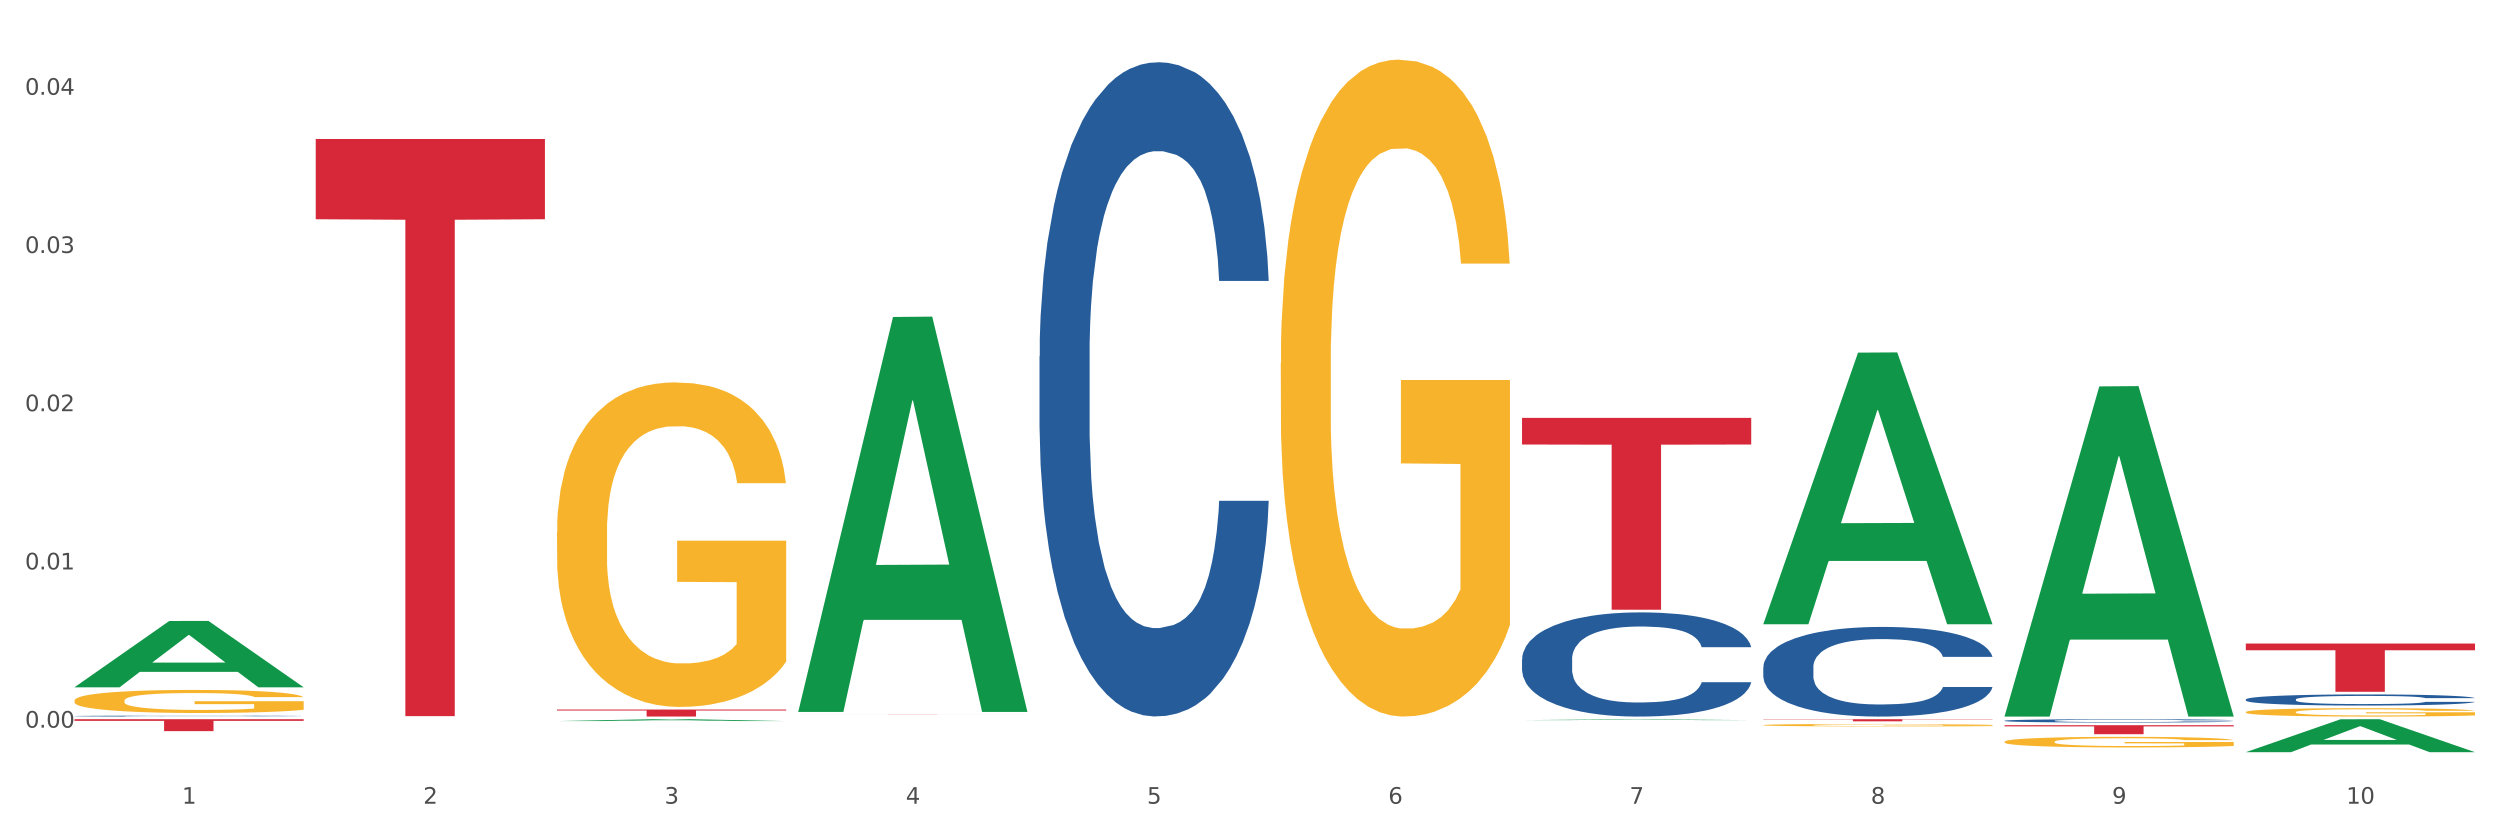<?xml version="1.0" encoding="utf-8" standalone="no"?>
<!DOCTYPE svg PUBLIC "-//W3C//DTD SVG 1.1//EN"
  "http://www.w3.org/Graphics/SVG/1.1/DTD/svg11.dtd">
<svg xmlns:xlink="http://www.w3.org/1999/xlink" width="1080pt" height="360pt" viewBox="0 0 1080 360" xmlns="http://www.w3.org/2000/svg" version="1.1">
 <rect x="0" y="0" width="1080" height="360" fill="#333333" stroke="none"/>
 <defs>
  <style type="text/css">*{stroke-linejoin: round; stroke-linecap: butt}</style>
 </defs>
 <g id="figure_1">
  <g id="patch_1">
   <path d="M 0 360 
L 1080 360 
L 1080 0 
L 0 0 
z
" style="fill: #ffffff; stroke: #ffffff; stroke-linejoin: miter"/>
  </g>
  <g id="axes_1">
   <g id="matplotlib.axis_1">
    <g id="xtick_1">
     <g id="text_1">
      <!-- 1 -->
      <g style="fill: #4d4d4d" transform="translate(78.627 347.204) scale(0.096 -0.096)">
       <defs>
        <path id="DejaVuSans-31" d="M 794 531 
L 1825 531 
L 1825 4091 
L 703 3866 
L 703 4441 
L 1819 4666 
L 2450 4666 
L 2450 531 
L 3481 531 
L 3481 0 
L 794 0 
L 794 531 
z
" transform="scale(0.016)"/>
       </defs>
       <use xlink:href="#DejaVuSans-31"/>
      </g>
     </g>
    </g>
    <g id="xtick_2">
     <g id="text_2">
      <!-- 2 -->
      <g style="fill: #4d4d4d" transform="translate(182.851 347.204) scale(0.096 -0.096)">
       <defs>
        <path id="DejaVuSans-32" d="M 1228 531 
L 3431 531 
L 3431 0 
L 469 0 
L 469 531 
Q 828 903 1448 1529 
Q 2069 2156 2228 2338 
Q 2531 2678 2651 2914 
Q 2772 3150 2772 3378 
Q 2772 3750 2511 3984 
Q 2250 4219 1831 4219 
Q 1534 4219 1204 4116 
Q 875 4013 500 3803 
L 500 4441 
Q 881 4594 1212 4672 
Q 1544 4750 1819 4750 
Q 2544 4750 2975 4387 
Q 3406 4025 3406 3419 
Q 3406 3131 3298 2873 
Q 3191 2616 2906 2266 
Q 2828 2175 2409 1742 
Q 1991 1309 1228 531 
z
" transform="scale(0.016)"/>
       </defs>
       <use xlink:href="#DejaVuSans-32"/>
      </g>
     </g>
    </g>
    <g id="xtick_3">
     <g id="text_3">
      <!-- 3 -->
      <g style="fill: #4d4d4d" transform="translate(287.074 347.204) scale(0.096 -0.096)">
       <defs>
        <path id="DejaVuSans-33" d="M 2597 2516 
Q 3050 2419 3304 2112 
Q 3559 1806 3559 1356 
Q 3559 666 3084 287 
Q 2609 -91 1734 -91 
Q 1441 -91 1130 -33 
Q 819 25 488 141 
L 488 750 
Q 750 597 1062 519 
Q 1375 441 1716 441 
Q 2309 441 2620 675 
Q 2931 909 2931 1356 
Q 2931 1769 2642 2001 
Q 2353 2234 1838 2234 
L 1294 2234 
L 1294 2753 
L 1863 2753 
Q 2328 2753 2575 2939 
Q 2822 3125 2822 3475 
Q 2822 3834 2567 4026 
Q 2313 4219 1838 4219 
Q 1578 4219 1281 4162 
Q 984 4106 628 3988 
L 628 4550 
Q 988 4650 1302 4700 
Q 1616 4750 1894 4750 
Q 2613 4750 3031 4423 
Q 3450 4097 3450 3541 
Q 3450 3153 3228 2886 
Q 3006 2619 2597 2516 
z
" transform="scale(0.016)"/>
       </defs>
       <use xlink:href="#DejaVuSans-33"/>
      </g>
     </g>
    </g>
    <g id="xtick_4">
     <g id="text_4">
      <!-- 4 -->
      <g style="fill: #4d4d4d" transform="translate(391.298 347.204) scale(0.096 -0.096)">
       <defs>
        <path id="DejaVuSans-34" d="M 2419 4116 
L 825 1625 
L 2419 1625 
L 2419 4116 
z
M 2253 4666 
L 3047 4666 
L 3047 1625 
L 3713 1625 
L 3713 1100 
L 3047 1100 
L 3047 0 
L 2419 0 
L 2419 1100 
L 313 1100 
L 313 1709 
L 2253 4666 
z
" transform="scale(0.016)"/>
       </defs>
       <use xlink:href="#DejaVuSans-34"/>
      </g>
     </g>
    </g>
    <g id="xtick_5">
     <g id="text_5">
      <!-- 5 -->
      <g style="fill: #4d4d4d" transform="translate(495.522 347.204) scale(0.096 -0.096)">
       <defs>
        <path id="DejaVuSans-35" d="M 691 4666 
L 3169 4666 
L 3169 4134 
L 1269 4134 
L 1269 2991 
Q 1406 3038 1543 3061 
Q 1681 3084 1819 3084 
Q 2600 3084 3056 2656 
Q 3513 2228 3513 1497 
Q 3513 744 3044 326 
Q 2575 -91 1722 -91 
Q 1428 -91 1123 -41 
Q 819 9 494 109 
L 494 744 
Q 775 591 1075 516 
Q 1375 441 1709 441 
Q 2250 441 2565 725 
Q 2881 1009 2881 1497 
Q 2881 1984 2565 2268 
Q 2250 2553 1709 2553 
Q 1456 2553 1204 2497 
Q 953 2441 691 2322 
L 691 4666 
z
" transform="scale(0.016)"/>
       </defs>
       <use xlink:href="#DejaVuSans-35"/>
      </g>
     </g>
    </g>
    <g id="xtick_6">
     <g id="text_6">
      <!-- 6 -->
      <g style="fill: #4d4d4d" transform="translate(599.745 347.204) scale(0.096 -0.096)">
       <defs>
        <path id="DejaVuSans-36" d="M 2113 2584 
Q 1688 2584 1439 2293 
Q 1191 2003 1191 1497 
Q 1191 994 1439 701 
Q 1688 409 2113 409 
Q 2538 409 2786 701 
Q 3034 994 3034 1497 
Q 3034 2003 2786 2293 
Q 2538 2584 2113 2584 
z
M 3366 4563 
L 3366 3988 
Q 3128 4100 2886 4159 
Q 2644 4219 2406 4219 
Q 1781 4219 1451 3797 
Q 1122 3375 1075 2522 
Q 1259 2794 1537 2939 
Q 1816 3084 2150 3084 
Q 2853 3084 3261 2657 
Q 3669 2231 3669 1497 
Q 3669 778 3244 343 
Q 2819 -91 2113 -91 
Q 1303 -91 875 529 
Q 447 1150 447 2328 
Q 447 3434 972 4092 
Q 1497 4750 2381 4750 
Q 2619 4750 2861 4703 
Q 3103 4656 3366 4563 
z
" transform="scale(0.016)"/>
       </defs>
       <use xlink:href="#DejaVuSans-36"/>
      </g>
     </g>
    </g>
    <g id="xtick_7">
     <g id="text_7">
      <!-- 7 -->
      <g style="fill: #4d4d4d" transform="translate(703.969 347.204) scale(0.096 -0.096)">
       <defs>
        <path id="DejaVuSans-37" d="M 525 4666 
L 3525 4666 
L 3525 4397 
L 1831 0 
L 1172 0 
L 2766 4134 
L 525 4134 
L 525 4666 
z
" transform="scale(0.016)"/>
       </defs>
       <use xlink:href="#DejaVuSans-37"/>
      </g>
     </g>
    </g>
    <g id="xtick_8">
     <g id="text_8">
      <!-- 8 -->
      <g style="fill: #4d4d4d" transform="translate(808.193 347.204) scale(0.096 -0.096)">
       <defs>
        <path id="DejaVuSans-38" d="M 2034 2216 
Q 1584 2216 1326 1975 
Q 1069 1734 1069 1313 
Q 1069 891 1326 650 
Q 1584 409 2034 409 
Q 2484 409 2743 651 
Q 3003 894 3003 1313 
Q 3003 1734 2745 1975 
Q 2488 2216 2034 2216 
z
M 1403 2484 
Q 997 2584 770 2862 
Q 544 3141 544 3541 
Q 544 4100 942 4425 
Q 1341 4750 2034 4750 
Q 2731 4750 3128 4425 
Q 3525 4100 3525 3541 
Q 3525 3141 3298 2862 
Q 3072 2584 2669 2484 
Q 3125 2378 3379 2068 
Q 3634 1759 3634 1313 
Q 3634 634 3220 271 
Q 2806 -91 2034 -91 
Q 1263 -91 848 271 
Q 434 634 434 1313 
Q 434 1759 690 2068 
Q 947 2378 1403 2484 
z
M 1172 3481 
Q 1172 3119 1398 2916 
Q 1625 2713 2034 2713 
Q 2441 2713 2670 2916 
Q 2900 3119 2900 3481 
Q 2900 3844 2670 4047 
Q 2441 4250 2034 4250 
Q 1625 4250 1398 4047 
Q 1172 3844 1172 3481 
z
" transform="scale(0.016)"/>
       </defs>
       <use xlink:href="#DejaVuSans-38"/>
      </g>
     </g>
    </g>
    <g id="xtick_9">
     <g id="text_9">
      <!-- 9 -->
      <g style="fill: #4d4d4d" transform="translate(912.416 347.204) scale(0.096 -0.096)">
       <defs>
        <path id="DejaVuSans-39" d="M 703 97 
L 703 672 
Q 941 559 1184 500 
Q 1428 441 1663 441 
Q 2288 441 2617 861 
Q 2947 1281 2994 2138 
Q 2813 1869 2534 1725 
Q 2256 1581 1919 1581 
Q 1219 1581 811 2004 
Q 403 2428 403 3163 
Q 403 3881 828 4315 
Q 1253 4750 1959 4750 
Q 2769 4750 3195 4129 
Q 3622 3509 3622 2328 
Q 3622 1225 3098 567 
Q 2575 -91 1691 -91 
Q 1453 -91 1209 -44 
Q 966 3 703 97 
z
M 1959 2075 
Q 2384 2075 2632 2365 
Q 2881 2656 2881 3163 
Q 2881 3666 2632 3958 
Q 2384 4250 1959 4250 
Q 1534 4250 1286 3958 
Q 1038 3666 1038 3163 
Q 1038 2656 1286 2365 
Q 1534 2075 1959 2075 
z
" transform="scale(0.016)"/>
       </defs>
       <use xlink:href="#DejaVuSans-39"/>
      </g>
     </g>
    </g>
    <g id="xtick_10">
     <g id="text_10">
      <!-- 10 -->
      <g style="fill: #4d4d4d" transform="translate(1013.586 347.204) scale(0.096 -0.096)">
       <defs>
        <path id="DejaVuSans-30" d="M 2034 4250 
Q 1547 4250 1301 3770 
Q 1056 3291 1056 2328 
Q 1056 1369 1301 889 
Q 1547 409 2034 409 
Q 2525 409 2770 889 
Q 3016 1369 3016 2328 
Q 3016 3291 2770 3770 
Q 2525 4250 2034 4250 
z
M 2034 4750 
Q 2819 4750 3233 4129 
Q 3647 3509 3647 2328 
Q 3647 1150 3233 529 
Q 2819 -91 2034 -91 
Q 1250 -91 836 529 
Q 422 1150 422 2328 
Q 422 3509 836 4129 
Q 1250 4750 2034 4750 
z
" transform="scale(0.016)"/>
       </defs>
       <use xlink:href="#DejaVuSans-31"/>
       <use xlink:href="#DejaVuSans-30" transform="translate(63.623 0)"/>
      </g>
     </g>
    </g>
    <g id="xtick_11"/>
    <g id="xtick_12"/>
    <g id="xtick_13"/>
    <g id="xtick_14"/>
    <g id="xtick_15"/>
    <g id="xtick_16"/>
    <g id="xtick_17"/>
    <g id="xtick_18"/>
    <g id="xtick_19"/>
   </g>
   <g id="matplotlib.axis_2">
    <g id="ytick_1">
     <g id="text_11">
      <!-- 0.00 -->
      <g style="fill: #4d4d4d" transform="translate(10.8 314.348) scale(0.096 -0.096)">
       <defs>
        <path id="DejaVuSans-2e" d="M 684 794 
L 1344 794 
L 1344 0 
L 684 0 
L 684 794 
z
" transform="scale(0.016)"/>
       </defs>
       <use xlink:href="#DejaVuSans-30"/>
       <use xlink:href="#DejaVuSans-2e" transform="translate(63.623 0)"/>
       <use xlink:href="#DejaVuSans-30" transform="translate(95.41 0)"/>
       <use xlink:href="#DejaVuSans-30" transform="translate(159.033 0)"/>
      </g>
     </g>
    </g>
    <g id="ytick_2">
     <g id="text_12">
      <!-- 0.01 -->
      <g style="fill: #4d4d4d" transform="translate(10.8 245.996) scale(0.096 -0.096)">
       <use xlink:href="#DejaVuSans-30"/>
       <use xlink:href="#DejaVuSans-2e" transform="translate(63.623 0)"/>
       <use xlink:href="#DejaVuSans-30" transform="translate(95.41 0)"/>
       <use xlink:href="#DejaVuSans-31" transform="translate(159.033 0)"/>
      </g>
     </g>
    </g>
    <g id="ytick_3">
     <g id="text_13">
      <!-- 0.02 -->
      <g style="fill: #4d4d4d" transform="translate(10.8 177.643) scale(0.096 -0.096)">
       <use xlink:href="#DejaVuSans-30"/>
       <use xlink:href="#DejaVuSans-2e" transform="translate(63.623 0)"/>
       <use xlink:href="#DejaVuSans-30" transform="translate(95.41 0)"/>
       <use xlink:href="#DejaVuSans-32" transform="translate(159.033 0)"/>
      </g>
     </g>
    </g>
    <g id="ytick_4">
     <g id="text_14">
      <!-- 0.03 -->
      <g style="fill: #4d4d4d" transform="translate(10.8 109.29) scale(0.096 -0.096)">
       <use xlink:href="#DejaVuSans-30"/>
       <use xlink:href="#DejaVuSans-2e" transform="translate(63.623 0)"/>
       <use xlink:href="#DejaVuSans-30" transform="translate(95.41 0)"/>
       <use xlink:href="#DejaVuSans-33" transform="translate(159.033 0)"/>
      </g>
     </g>
    </g>
    <g id="ytick_5">
     <g id="text_15">
      <!-- 0.04 -->
      <g style="fill: #4d4d4d" transform="translate(10.8 40.938) scale(0.096 -0.096)">
       <use xlink:href="#DejaVuSans-30"/>
       <use xlink:href="#DejaVuSans-2e" transform="translate(63.623 0)"/>
       <use xlink:href="#DejaVuSans-30" transform="translate(95.41 0)"/>
       <use xlink:href="#DejaVuSans-34" transform="translate(159.033 0)"/>
      </g>
     </g>
    </g>
    <g id="ytick_6"/>
    <g id="ytick_7"/>
    <g id="ytick_8"/>
    <g id="ytick_9"/>
   </g>
   <g id="PolyCollection_1">
    <path d="M 32.175 296.861 
L 32.277 296.834 
L 73.107 268.265 
L 90.051 268.238 
L 131.187 296.915 
L 111.589 296.915 
L 102.709 290.237 
L 60.552 290.237 
L 60.246 290.344 
L 51.671 296.915 
L 32.175 296.915 
L 32.175 296.861 
L 65.86 286.252 
L 97.401 286.225 
L 81.783 274.35 
L 81.579 274.296 
L 81.375 274.377 
L 65.758 286.225 
L 65.86 286.252 
L 32.175 296.861 
z
" clip-path="url(#p1a4b14a368)" style="fill: #109648"/>
    <path d="M 449.069 153.877 
L 449.187 153.618 
L 449.187 146.391 
L 449.538 136.583 
L 450.825 118.516 
L 452.464 104.836 
L 455.272 88.834 
L 456.794 82.123 
L 458.783 74.638 
L 462.88 62.507 
L 467.561 52.183 
L 470.838 46.504 
L 473.296 42.891 
L 478.797 36.438 
L 481.957 33.599 
L 485.234 31.276 
L 488.042 29.727 
L 492.724 27.921 
L 496.469 27.146 
L 500.799 26.888 
L 504.427 27.146 
L 509.226 28.179 
L 516.248 31.276 
L 518.94 33.083 
L 522.568 36.18 
L 526.313 40.31 
L 529.356 44.439 
L 532.867 50.376 
L 536.495 58.119 
L 540.006 67.927 
L 542.464 76.961 
L 544.454 86.511 
L 546.209 98.126 
L 547.497 110.773 
L 548.082 121.355 
L 526.664 121.355 
L 526.079 111.805 
L 524.909 101.481 
L 523.738 94.512 
L 522.451 88.834 
L 520.461 82.381 
L 518.706 78.251 
L 515.78 73.347 
L 513.088 70.25 
L 510.864 68.443 
L 508.173 66.895 
L 502.438 65.346 
L 498.342 65.346 
L 495.767 65.862 
L 492.607 67.153 
L 489.915 68.959 
L 486.755 72.057 
L 484.297 75.412 
L 481.84 79.8 
L 480.435 82.897 
L 478.328 88.576 
L 476.924 93.221 
L 475.051 101.223 
L 473.998 106.901 
L 472.126 121.613 
L 471.306 132.454 
L 470.955 139.939 
L 470.721 148.198 
L 470.721 188.463 
L 471.423 206.53 
L 472.009 214.274 
L 472.945 223.049 
L 474.7 234.406 
L 477.275 245.504 
L 479.967 253.506 
L 482.191 258.41 
L 484.297 262.023 
L 486.404 264.862 
L 488.979 267.443 
L 491.085 268.992 
L 494.245 270.541 
L 497.991 271.315 
L 500.916 271.315 
L 506.885 270.025 
L 509.577 268.734 
L 512.152 266.927 
L 514.961 264.088 
L 517.184 260.991 
L 518.472 258.668 
L 520.578 253.764 
L 522.217 248.602 
L 523.621 242.665 
L 524.558 237.503 
L 525.611 229.76 
L 526.43 220.984 
L 526.664 216.338 
L 548.082 216.338 
L 547.614 225.63 
L 546.795 234.664 
L 545.156 246.795 
L 543.869 253.764 
L 541.879 262.281 
L 539.772 269.508 
L 536.846 277.51 
L 534.155 283.446 
L 531.346 288.608 
L 528.303 293.254 
L 522.802 299.707 
L 520.813 301.514 
L 516.599 304.611 
L 513.322 306.418 
L 508.524 308.224 
L 503.608 309.257 
L 498.459 309.515 
L 493.894 308.999 
L 488.862 307.45 
L 485.702 305.901 
L 482.191 303.578 
L 478.094 299.965 
L 474.232 295.577 
L 470.604 290.415 
L 467.21 284.479 
L 464.05 277.768 
L 459.954 266.669 
L 456.911 255.829 
L 454.687 245.763 
L 453.166 237.245 
L 451.644 226.405 
L 450.825 218.919 
L 449.538 200.852 
L 449.069 184.075 
L 449.069 153.877 
z
" clip-path="url(#p1a4b14a368)" style="fill: #255c99"/>
    <path d="M 657.517 284.775 
L 657.634 284.734 
L 657.634 283.583 
L 657.985 282.022 
L 659.272 279.144 
L 660.911 276.966 
L 663.72 274.417 
L 665.241 273.349 
L 667.231 272.157 
L 671.327 270.225 
L 676.008 268.581 
L 679.285 267.676 
L 681.743 267.101 
L 687.244 266.073 
L 690.404 265.621 
L 693.681 265.251 
L 696.49 265.004 
L 701.171 264.717 
L 704.916 264.593 
L 709.247 264.552 
L 712.875 264.593 
L 717.673 264.758 
L 724.695 265.251 
L 727.387 265.539 
L 731.015 266.032 
L 734.76 266.69 
L 737.803 267.347 
L 741.314 268.293 
L 744.943 269.526 
L 748.454 271.088 
L 750.911 272.526 
L 752.901 274.047 
L 754.657 275.897 
L 755.944 277.911 
L 756.529 279.596 
L 735.112 279.596 
L 734.526 278.076 
L 733.356 276.431 
L 732.186 275.322 
L 730.898 274.417 
L 728.909 273.39 
L 727.153 272.732 
L 724.227 271.951 
L 721.535 271.458 
L 719.312 271.17 
L 716.62 270.923 
L 710.885 270.677 
L 706.789 270.677 
L 704.214 270.759 
L 701.054 270.965 
L 698.362 271.252 
L 695.202 271.746 
L 692.745 272.28 
L 690.287 272.979 
L 688.882 273.472 
L 686.776 274.376 
L 685.371 275.116 
L 683.499 276.39 
L 682.445 277.295 
L 680.573 279.637 
L 679.754 281.364 
L 679.402 282.556 
L 679.168 283.871 
L 679.168 290.283 
L 679.871 293.161 
L 680.456 294.394 
L 681.392 295.791 
L 683.148 297.6 
L 685.722 299.367 
L 688.414 300.642 
L 690.638 301.423 
L 692.745 301.998 
L 694.851 302.45 
L 697.426 302.861 
L 699.533 303.108 
L 702.693 303.354 
L 706.438 303.478 
L 709.364 303.478 
L 715.332 303.272 
L 718.024 303.067 
L 720.599 302.779 
L 723.408 302.327 
L 725.632 301.834 
L 726.919 301.464 
L 729.026 300.683 
L 730.664 299.861 
L 732.069 298.915 
L 733.005 298.093 
L 734.058 296.86 
L 734.877 295.463 
L 735.112 294.723 
L 756.529 294.723 
L 756.061 296.202 
L 755.242 297.641 
L 753.603 299.573 
L 752.316 300.683 
L 750.326 302.039 
L 748.22 303.19 
L 745.294 304.464 
L 742.602 305.41 
L 739.793 306.232 
L 736.75 306.972 
L 731.249 307.999 
L 729.26 308.287 
L 725.046 308.78 
L 721.769 309.068 
L 716.971 309.356 
L 712.055 309.52 
L 706.906 309.561 
L 702.341 309.479 
L 697.309 309.232 
L 694.149 308.986 
L 690.638 308.616 
L 686.542 308.04 
L 682.679 307.342 
L 679.051 306.519 
L 675.657 305.574 
L 672.497 304.505 
L 668.401 302.738 
L 665.358 301.012 
L 663.134 299.408 
L 661.613 298.052 
L 660.091 296.326 
L 659.272 295.134 
L 657.985 292.256 
L 657.517 289.585 
L 657.517 284.775 
z
" clip-path="url(#p1a4b14a368)" style="fill: #255c99"/>
    <path d="M 761.74 288.232 
L 761.857 288.196 
L 761.857 287.206 
L 762.208 285.862 
L 763.496 283.386 
L 765.134 281.511 
L 767.943 279.318 
L 769.465 278.398 
L 771.454 277.372 
L 775.551 275.71 
L 780.232 274.295 
L 783.509 273.517 
L 785.967 273.021 
L 791.467 272.137 
L 794.627 271.748 
L 797.904 271.43 
L 800.713 271.217 
L 805.395 270.97 
L 809.14 270.864 
L 813.47 270.828 
L 817.098 270.864 
L 821.897 271.005 
L 828.919 271.43 
L 831.611 271.677 
L 835.239 272.102 
L 838.984 272.668 
L 842.027 273.234 
L 845.538 274.047 
L 849.166 275.108 
L 852.677 276.453 
L 855.135 277.691 
L 857.125 278.999 
L 858.88 280.591 
L 860.168 282.324 
L 860.753 283.775 
L 839.335 283.775 
L 838.75 282.466 
L 837.58 281.051 
L 836.409 280.096 
L 835.122 279.318 
L 833.132 278.433 
L 831.377 277.867 
L 828.451 277.195 
L 825.759 276.771 
L 823.535 276.523 
L 820.843 276.311 
L 815.109 276.099 
L 811.012 276.099 
L 808.438 276.17 
L 805.278 276.346 
L 802.586 276.594 
L 799.426 277.018 
L 796.968 277.478 
L 794.51 278.08 
L 793.106 278.504 
L 790.999 279.282 
L 789.595 279.919 
L 787.722 281.016 
L 786.669 281.794 
L 784.796 283.81 
L 783.977 285.296 
L 783.626 286.321 
L 783.392 287.453 
L 783.392 292.971 
L 784.094 295.448 
L 784.679 296.509 
L 785.616 297.711 
L 787.371 299.268 
L 789.946 300.789 
L 792.638 301.885 
L 794.862 302.557 
L 796.968 303.053 
L 799.075 303.442 
L 801.65 303.795 
L 803.756 304.008 
L 806.916 304.22 
L 810.661 304.326 
L 813.587 304.326 
L 819.556 304.149 
L 822.248 303.972 
L 824.823 303.725 
L 827.632 303.336 
L 829.855 302.911 
L 831.143 302.593 
L 833.249 301.921 
L 834.888 301.213 
L 836.292 300.4 
L 837.229 299.692 
L 838.282 298.631 
L 839.101 297.428 
L 839.335 296.792 
L 860.753 296.792 
L 860.285 298.065 
L 859.465 299.303 
L 857.827 300.966 
L 856.539 301.921 
L 854.55 303.088 
L 852.443 304.078 
L 849.517 305.175 
L 846.825 305.989 
L 844.017 306.696 
L 840.974 307.333 
L 835.473 308.217 
L 833.483 308.465 
L 829.27 308.889 
L 825.993 309.137 
L 821.195 309.384 
L 816.279 309.526 
L 811.13 309.561 
L 806.565 309.49 
L 801.533 309.278 
L 798.373 309.066 
L 794.862 308.748 
L 790.765 308.252 
L 786.903 307.651 
L 783.275 306.944 
L 779.881 306.13 
L 776.721 305.21 
L 772.625 303.689 
L 769.582 302.204 
L 767.358 300.824 
L 765.837 299.657 
L 764.315 298.171 
L 763.496 297.145 
L 762.208 294.669 
L 761.74 292.37 
L 761.74 288.232 
z
" clip-path="url(#p1a4b14a368)" style="fill: #255c99"/>
    <path d="M 865.964 311.344 
L 866.081 311.343 
L 866.081 311.306 
L 866.432 311.257 
L 867.719 311.165 
L 869.358 311.096 
L 872.167 311.015 
L 873.688 310.981 
L 875.678 310.943 
L 879.774 310.881 
L 884.456 310.829 
L 887.733 310.8 
L 890.19 310.782 
L 895.691 310.749 
L 898.851 310.735 
L 902.128 310.723 
L 904.937 310.715 
L 909.618 310.706 
L 913.364 310.702 
L 917.694 310.701 
L 921.322 310.702 
L 926.12 310.707 
L 933.143 310.723 
L 935.834 310.732 
L 939.463 310.748 
L 943.208 310.769 
L 946.251 310.79 
L 949.762 310.82 
L 953.39 310.859 
L 956.901 310.909 
L 959.359 310.955 
L 961.348 311.003 
L 963.104 311.062 
L 964.391 311.126 
L 964.976 311.18 
L 943.559 311.18 
L 942.974 311.131 
L 941.803 311.079 
L 940.633 311.044 
L 939.346 311.015 
L 937.356 310.982 
L 935.6 310.961 
L 932.674 310.936 
L 929.983 310.921 
L 927.759 310.911 
L 925.067 310.904 
L 919.332 310.896 
L 915.236 310.896 
L 912.661 310.898 
L 909.501 310.905 
L 906.81 310.914 
L 903.65 310.93 
L 901.192 310.947 
L 898.734 310.969 
L 897.33 310.985 
L 895.223 311.013 
L 893.819 311.037 
L 891.946 311.078 
L 890.893 311.106 
L 889.02 311.181 
L 888.201 311.236 
L 887.85 311.274 
L 887.616 311.316 
L 887.616 311.52 
L 888.318 311.611 
L 888.903 311.65 
L 889.839 311.695 
L 891.595 311.752 
L 894.17 311.809 
L 896.861 311.849 
L 899.085 311.874 
L 901.192 311.892 
L 903.298 311.907 
L 905.873 311.92 
L 907.98 311.928 
L 911.14 311.935 
L 914.885 311.939 
L 917.811 311.939 
L 923.78 311.933 
L 926.472 311.926 
L 929.046 311.917 
L 931.855 311.903 
L 934.079 311.887 
L 935.366 311.875 
L 937.473 311.85 
L 939.111 311.824 
L 940.516 311.794 
L 941.452 311.768 
L 942.505 311.729 
L 943.325 311.684 
L 943.559 311.661 
L 964.976 311.661 
L 964.508 311.708 
L 963.689 311.754 
L 962.05 311.815 
L 960.763 311.85 
L 958.773 311.894 
L 956.667 311.93 
L 953.741 311.971 
L 951.049 312.001 
L 948.24 312.027 
L 945.197 312.05 
L 939.697 312.083 
L 937.707 312.092 
L 933.494 312.108 
L 930.217 312.117 
L 925.418 312.126 
L 920.503 312.132 
L 915.353 312.133 
L 910.789 312.13 
L 905.756 312.122 
L 902.596 312.115 
L 899.085 312.103 
L 894.989 312.084 
L 891.127 312.062 
L 887.499 312.036 
L 884.105 312.006 
L 880.945 311.972 
L 876.848 311.916 
L 873.805 311.861 
L 871.582 311.81 
L 870.06 311.767 
L 868.539 311.712 
L 867.719 311.674 
L 866.432 311.582 
L 865.964 311.497 
L 865.964 311.344 
z
" clip-path="url(#p1a4b14a368)" style="fill: #255c99"/>
    <path d="M 970.188 302.152 
L 970.305 302.148 
L 970.305 302.025 
L 970.656 301.858 
L 971.943 301.551 
L 973.582 301.319 
L 976.39 301.047 
L 977.912 300.933 
L 979.902 300.806 
L 983.998 300.6 
L 988.679 300.424 
L 991.956 300.328 
L 994.414 300.266 
L 999.915 300.157 
L 1003.075 300.109 
L 1006.352 300.069 
L 1009.161 300.043 
L 1013.842 300.012 
L 1017.587 299.999 
L 1021.917 299.995 
L 1025.546 299.999 
L 1030.344 300.017 
L 1037.366 300.069 
L 1040.058 300.1 
L 1043.686 300.152 
L 1047.431 300.223 
L 1050.474 300.293 
L 1053.985 300.394 
L 1057.613 300.525 
L 1061.125 300.692 
L 1063.582 300.845 
L 1065.572 301.007 
L 1067.327 301.205 
L 1068.615 301.42 
L 1069.2 301.599 
L 1047.782 301.599 
L 1047.197 301.437 
L 1046.027 301.262 
L 1044.857 301.143 
L 1043.569 301.047 
L 1041.58 300.937 
L 1039.824 300.867 
L 1036.898 300.784 
L 1034.206 300.731 
L 1031.983 300.701 
L 1029.291 300.674 
L 1023.556 300.648 
L 1019.46 300.648 
L 1016.885 300.657 
L 1013.725 300.679 
L 1011.033 300.709 
L 1007.873 300.762 
L 1005.415 300.819 
L 1002.958 300.893 
L 1001.553 300.946 
L 999.447 301.043 
L 998.042 301.122 
L 996.17 301.257 
L 995.116 301.354 
L 993.244 301.604 
L 992.424 301.788 
L 992.073 301.915 
L 991.839 302.055 
L 991.839 302.74 
L 992.541 303.046 
L 993.127 303.178 
L 994.063 303.327 
L 995.818 303.52 
L 998.393 303.709 
L 1001.085 303.844 
L 1003.309 303.928 
L 1005.415 303.989 
L 1007.522 304.037 
L 1010.097 304.081 
L 1012.203 304.108 
L 1015.363 304.134 
L 1019.109 304.147 
L 1022.035 304.147 
L 1028.003 304.125 
L 1030.695 304.103 
L 1033.27 304.073 
L 1036.079 304.024 
L 1038.303 303.972 
L 1039.59 303.932 
L 1041.697 303.849 
L 1043.335 303.761 
L 1044.739 303.66 
L 1045.676 303.573 
L 1046.729 303.441 
L 1047.548 303.292 
L 1047.782 303.213 
L 1069.2 303.213 
L 1068.732 303.371 
L 1067.913 303.524 
L 1066.274 303.73 
L 1064.987 303.849 
L 1062.997 303.994 
L 1060.89 304.116 
L 1057.965 304.252 
L 1055.273 304.353 
L 1052.464 304.441 
L 1049.421 304.52 
L 1043.92 304.629 
L 1041.931 304.66 
L 1037.717 304.713 
L 1034.44 304.743 
L 1029.642 304.774 
L 1024.726 304.792 
L 1019.577 304.796 
L 1015.012 304.787 
L 1009.98 304.761 
L 1006.82 304.735 
L 1003.309 304.695 
L 999.212 304.634 
L 995.35 304.559 
L 991.722 304.472 
L 988.328 304.371 
L 985.168 304.257 
L 981.072 304.068 
L 978.029 303.884 
L 975.805 303.713 
L 974.284 303.568 
L 972.762 303.384 
L 971.943 303.257 
L 970.656 302.95 
L 970.188 302.665 
L 970.188 302.152 
z
" clip-path="url(#p1a4b14a368)" style="fill: #255c99"/>
    <path d="M 240.622 306.533 
L 339.635 306.533 
L 339.635 306.949 
L 300.687 306.952 
L 300.687 309.532 
L 279.336 309.532 
L 279.336 306.952 
L 240.622 306.949 
L 240.622 306.535 
L 240.622 306.533 
z
" clip-path="url(#p1a4b14a368)" style="fill: #d62839"/>
    <path d="M 344.846 308.696 
L 443.858 308.696 
L 443.858 308.706 
L 404.91 308.706 
L 404.91 308.766 
L 383.559 308.766 
L 383.559 308.706 
L 344.846 308.706 
L 344.846 308.696 
L 344.846 308.696 
z
" clip-path="url(#p1a4b14a368)" style="fill: #d62839"/>
    <path d="M 657.517 180.51 
L 756.529 180.51 
L 756.529 192.031 
L 717.581 192.109 
L 717.581 263.413 
L 696.23 263.413 
L 696.23 192.109 
L 657.517 192.031 
L 657.517 180.588 
L 657.517 180.51 
z
" clip-path="url(#p1a4b14a368)" style="fill: #d62839"/>
    <path d="M 761.74 310.701 
L 860.753 310.701 
L 860.753 310.828 
L 821.805 310.828 
L 821.805 311.612 
L 800.454 311.612 
L 800.454 310.828 
L 761.74 310.828 
L 761.74 310.702 
L 761.74 310.701 
z
" clip-path="url(#p1a4b14a368)" style="fill: #d62839"/>
    <path d="M 865.964 313.273 
L 964.976 313.273 
L 964.976 313.815 
L 926.028 313.818 
L 926.028 317.174 
L 904.677 317.174 
L 904.677 313.818 
L 865.964 313.815 
L 865.964 313.276 
L 865.964 313.273 
z
" clip-path="url(#p1a4b14a368)" style="fill: #d62839"/>
    <path d="M 970.188 278.005 
L 1069.2 278.005 
L 1069.2 280.902 
L 1030.252 280.922 
L 1030.252 298.855 
L 1008.901 298.855 
L 1008.901 280.922 
L 970.188 280.902 
L 970.188 278.024 
L 970.188 278.005 
z
" clip-path="url(#p1a4b14a368)" style="fill: #d62839"/>
    <path d="M 32.175 310.701 
L 131.187 310.701 
L 131.187 311.416 
L 92.239 311.421 
L 92.239 315.85 
L 70.888 315.85 
L 70.888 311.421 
L 32.175 311.416 
L 32.175 310.706 
L 32.175 310.701 
z
" clip-path="url(#p1a4b14a368)" style="fill: #d62839"/>
    <path d="M 32.175 309.338 
L 32.292 309.338 
L 32.292 309.328 
L 32.643 309.314 
L 33.931 309.288 
L 35.569 309.268 
L 38.378 309.245 
L 39.899 309.236 
L 41.889 309.225 
L 45.985 309.208 
L 50.667 309.193 
L 53.944 309.185 
L 56.401 309.179 
L 61.902 309.17 
L 65.062 309.166 
L 68.339 309.163 
L 71.148 309.161 
L 75.829 309.158 
L 79.575 309.157 
L 83.905 309.157 
L 87.533 309.157 
L 92.331 309.158 
L 99.354 309.163 
L 102.045 309.165 
L 105.674 309.17 
L 109.419 309.176 
L 112.462 309.182 
L 115.973 309.19 
L 119.601 309.201 
L 123.112 309.215 
L 125.57 309.228 
L 127.559 309.242 
L 129.315 309.259 
L 130.602 309.277 
L 131.187 309.292 
L 109.77 309.292 
L 109.185 309.278 
L 108.014 309.263 
L 106.844 309.253 
L 105.557 309.245 
L 103.567 309.236 
L 101.811 309.23 
L 98.886 309.223 
L 96.194 309.219 
L 93.97 309.216 
L 91.278 309.214 
L 85.543 309.212 
L 81.447 309.212 
L 78.872 309.212 
L 75.712 309.214 
L 73.021 309.217 
L 69.861 309.221 
L 67.403 309.226 
L 64.945 309.232 
L 63.541 309.237 
L 61.434 309.245 
L 60.03 309.251 
L 58.157 309.263 
L 57.104 309.271 
L 55.231 309.292 
L 54.412 309.308 
L 54.061 309.318 
L 53.827 309.33 
L 53.827 309.388 
L 54.529 309.414 
L 55.114 309.425 
L 56.05 309.437 
L 57.806 309.454 
L 60.381 309.47 
L 63.072 309.481 
L 65.296 309.488 
L 67.403 309.493 
L 69.509 309.497 
L 72.084 309.501 
L 74.191 309.503 
L 77.351 309.505 
L 81.096 309.506 
L 84.022 309.506 
L 89.991 309.505 
L 92.683 309.503 
L 95.257 309.5 
L 98.066 309.496 
L 100.29 309.492 
L 101.577 309.488 
L 103.684 309.481 
L 105.322 309.474 
L 106.727 309.465 
L 107.663 309.458 
L 108.717 309.447 
L 109.536 309.434 
L 109.77 309.428 
L 131.187 309.428 
L 130.719 309.441 
L 129.9 309.454 
L 128.262 309.471 
L 126.974 309.481 
L 124.985 309.494 
L 122.878 309.504 
L 119.952 309.515 
L 117.26 309.524 
L 114.451 309.531 
L 111.408 309.538 
L 105.908 309.547 
L 103.918 309.55 
L 99.705 309.554 
L 96.428 309.557 
L 91.629 309.559 
L 86.714 309.561 
L 81.564 309.561 
L 77 309.56 
L 71.967 309.558 
L 68.807 309.556 
L 65.296 309.553 
L 61.2 309.548 
L 57.338 309.541 
L 53.71 309.534 
L 50.316 309.525 
L 47.156 309.516 
L 43.059 309.5 
L 40.016 309.484 
L 37.793 309.47 
L 36.271 309.458 
L 34.75 309.442 
L 33.931 309.431 
L 32.643 309.406 
L 32.175 309.382 
L 32.175 309.338 
z
" clip-path="url(#p1a4b14a368)" style="fill: #255c99"/>
    <path d="M 136.399 60.062 
L 235.411 60.062 
L 235.411 94.707 
L 196.463 94.941 
L 196.463 309.37 
L 175.112 309.37 
L 175.112 94.941 
L 136.399 94.707 
L 136.399 60.296 
L 136.399 60.062 
z
" clip-path="url(#p1a4b14a368)" style="fill: #d62839"/>
    <path d="M 240.622 229.984 
L 240.739 229.856 
L 240.739 225.247 
L 240.973 221.278 
L 242.142 211.676 
L 243.895 203.738 
L 245.181 199.513 
L 246.467 196.056 
L 247.987 192.599 
L 249.857 189.015 
L 253.247 183.765 
L 255.351 181.077 
L 257.923 178.26 
L 262.599 174.163 
L 265.989 171.859 
L 269.496 169.938 
L 275.224 167.634 
L 278.965 166.61 
L 282.939 165.841 
L 287.732 165.329 
L 291.356 165.201 
L 299.305 165.585 
L 306.085 166.738 
L 309.358 167.634 
L 313.566 169.17 
L 315.788 170.194 
L 319.411 172.243 
L 323.152 174.931 
L 325.724 177.236 
L 329.581 181.589 
L 332.504 185.942 
L 335.193 191.319 
L 336.595 195.032 
L 337.647 198.489 
L 338.583 202.458 
L 339.518 208.731 
L 318.476 208.731 
L 317.658 204.25 
L 316.372 200.025 
L 314.502 195.928 
L 312.865 193.368 
L 310.06 190.167 
L 307.488 188.118 
L 304.799 186.582 
L 301.526 185.302 
L 298.954 184.662 
L 295.33 184.15 
L 288.2 184.278 
L 283.407 185.302 
L 280.134 186.582 
L 278.03 187.734 
L 276.159 189.015 
L 274.055 190.807 
L 271.6 193.496 
L 269.847 195.928 
L 268.093 199.001 
L 266.69 202.074 
L 265.405 205.658 
L 264.352 209.499 
L 263.534 213.468 
L 262.833 218.333 
L 262.248 226.399 
L 262.248 243.939 
L 262.482 247.908 
L 263.067 253.157 
L 263.768 257.126 
L 264.937 261.863 
L 265.989 265.064 
L 267.976 269.673 
L 270.197 273.514 
L 271.951 275.946 
L 273.704 277.995 
L 276.744 280.811 
L 280.134 283.116 
L 283.056 284.524 
L 287.031 285.804 
L 289.719 286.316 
L 292.057 286.573 
L 297.785 286.573 
L 301.877 286.188 
L 306.436 285.292 
L 309.943 284.14 
L 312.865 282.732 
L 316.138 280.427 
L 318.242 278.251 
L 318.242 251.493 
L 292.525 251.365 
L 292.525 233.569 
L 339.635 233.569 
L 339.635 285.804 
L 337.647 288.493 
L 335.426 290.926 
L 333.088 293.102 
L 329.581 295.791 
L 325.373 298.351 
L 321.632 300.144 
L 317.658 301.68 
L 312.982 303.088 
L 306.903 304.369 
L 303.163 304.881 
L 298.487 305.265 
L 292.992 305.393 
L 288.2 305.137 
L 283.524 304.497 
L 278.614 303.344 
L 273.821 301.68 
L 270.197 300.016 
L 266.574 297.967 
L 262.716 295.279 
L 259.677 292.718 
L 257.339 290.413 
L 254.767 287.469 
L 251.961 283.628 
L 249.857 280.171 
L 247.987 276.586 
L 246 271.977 
L 244.597 268.008 
L 243.194 263.015 
L 242.376 259.302 
L 241.441 253.541 
L 240.739 245.475 
L 240.622 229.984 
z
" clip-path="url(#p1a4b14a368)" style="fill: #f7b32b"/>
    <path d="M 240.622 311.509 
L 240.724 311.508 
L 281.554 310.702 
L 298.499 310.701 
L 339.635 311.511 
L 320.036 311.511 
L 311.156 311.322 
L 268.999 311.322 
L 268.693 311.325 
L 260.118 311.511 
L 240.622 311.511 
L 240.622 311.509 
L 274.307 311.21 
L 305.848 311.209 
L 290.231 310.874 
L 290.026 310.872 
L 289.822 310.874 
L 274.205 311.209 
L 274.307 311.21 
L 240.622 311.509 
z
" clip-path="url(#p1a4b14a368)" style="fill: #109648"/>
    <path d="M 344.846 307.236 
L 344.948 307.075 
L 385.778 136.938 
L 402.722 136.777 
L 443.858 307.556 
L 424.26 307.556 
L 415.379 267.788 
L 373.223 267.788 
L 372.916 268.429 
L 364.342 307.556 
L 344.846 307.556 
L 344.846 307.236 
L 378.53 244.055 
L 410.072 243.895 
L 394.454 173.178 
L 394.25 172.857 
L 394.046 173.338 
L 378.428 243.895 
L 378.53 244.055 
L 344.846 307.236 
z
" clip-path="url(#p1a4b14a368)" style="fill: #109648"/>
    <path d="M 32.175 302.658 
L 32.292 302.649 
L 32.292 302.321 
L 32.526 302.039 
L 33.695 301.357 
L 35.448 300.793 
L 36.734 300.493 
L 38.02 300.247 
L 39.54 300.001 
L 41.41 299.747 
L 44.8 299.374 
L 46.904 299.182 
L 49.476 298.982 
L 54.152 298.691 
L 57.542 298.527 
L 61.049 298.391 
L 66.777 298.227 
L 70.517 298.154 
L 74.492 298.1 
L 79.285 298.063 
L 82.909 298.054 
L 90.858 298.082 
L 97.638 298.164 
L 100.911 298.227 
L 105.119 298.336 
L 107.34 298.409 
L 110.964 298.555 
L 114.705 298.746 
L 117.277 298.91 
L 121.134 299.219 
L 124.057 299.528 
L 126.745 299.91 
L 128.148 300.174 
L 129.2 300.42 
L 130.135 300.702 
L 131.071 301.148 
L 110.029 301.148 
L 109.211 300.829 
L 107.925 300.529 
L 106.054 300.238 
L 104.418 300.056 
L 101.612 299.828 
L 99.041 299.683 
L 96.352 299.574 
L 93.079 299.483 
L 90.507 299.437 
L 86.883 299.401 
L 79.752 299.41 
L 74.96 299.483 
L 71.686 299.574 
L 69.582 299.656 
L 67.712 299.747 
L 65.608 299.874 
L 63.153 300.065 
L 61.399 300.238 
L 59.646 300.456 
L 58.243 300.675 
L 56.957 300.929 
L 55.905 301.202 
L 55.087 301.484 
L 54.386 301.83 
L 53.801 302.403 
L 53.801 303.65 
L 54.035 303.932 
L 54.619 304.305 
L 55.321 304.587 
L 56.49 304.923 
L 57.542 305.151 
L 59.529 305.478 
L 61.75 305.751 
L 63.504 305.924 
L 65.257 306.07 
L 68.296 306.27 
L 71.686 306.434 
L 74.609 306.534 
L 78.583 306.625 
L 81.272 306.661 
L 83.61 306.679 
L 89.338 306.679 
L 93.429 306.652 
L 97.988 306.588 
L 101.495 306.506 
L 104.418 306.406 
L 107.691 306.243 
L 109.795 306.088 
L 109.795 304.186 
L 84.078 304.177 
L 84.078 302.913 
L 131.187 302.913 
L 131.187 306.625 
L 129.2 306.816 
L 126.979 306.989 
L 124.641 307.143 
L 121.134 307.334 
L 116.926 307.516 
L 113.185 307.644 
L 109.211 307.753 
L 104.535 307.853 
L 98.456 307.944 
L 94.715 307.98 
L 90.039 308.008 
L 84.545 308.017 
L 79.752 307.999 
L 75.076 307.953 
L 70.167 307.871 
L 65.374 307.753 
L 61.75 307.635 
L 58.126 307.489 
L 54.269 307.298 
L 51.229 307.116 
L 48.891 306.952 
L 46.32 306.743 
L 43.514 306.47 
L 41.41 306.224 
L 39.54 305.97 
L 37.552 305.642 
L 36.15 305.36 
L 34.747 305.005 
L 33.928 304.741 
L 32.993 304.332 
L 32.292 303.759 
L 32.175 302.658 
z
" clip-path="url(#p1a4b14a368)" style="fill: #f7b32b"/>
    <path d="M 970.188 307.611 
L 970.304 307.608 
L 970.304 307.489 
L 970.538 307.386 
L 971.707 307.138 
L 973.461 306.932 
L 974.747 306.823 
L 976.032 306.734 
L 977.552 306.644 
L 979.422 306.552 
L 982.813 306.416 
L 984.917 306.346 
L 987.488 306.273 
L 992.164 306.168 
L 995.554 306.108 
L 999.061 306.058 
L 1004.789 305.999 
L 1008.53 305.972 
L 1012.505 305.952 
L 1017.297 305.939 
L 1020.921 305.936 
L 1028.87 305.946 
L 1035.65 305.976 
L 1038.923 305.999 
L 1043.132 306.038 
L 1045.353 306.065 
L 1048.977 306.118 
L 1052.717 306.187 
L 1055.289 306.247 
L 1059.147 306.36 
L 1062.069 306.472 
L 1064.758 306.611 
L 1066.161 306.707 
L 1067.213 306.797 
L 1068.148 306.899 
L 1069.083 307.061 
L 1048.041 307.061 
L 1047.223 306.946 
L 1045.937 306.836 
L 1044.067 306.73 
L 1042.43 306.664 
L 1039.625 306.581 
L 1037.053 306.528 
L 1034.364 306.489 
L 1031.091 306.456 
L 1028.52 306.439 
L 1024.896 306.426 
L 1017.765 306.429 
L 1012.972 306.456 
L 1009.699 306.489 
L 1007.595 306.518 
L 1005.724 306.552 
L 1003.62 306.598 
L 1001.165 306.667 
L 999.412 306.73 
L 997.659 306.81 
L 996.256 306.889 
L 994.97 306.982 
L 993.918 307.081 
L 993.1 307.184 
L 992.398 307.31 
L 991.814 307.518 
L 991.814 307.972 
L 992.047 308.075 
L 992.632 308.21 
L 993.333 308.313 
L 994.502 308.435 
L 995.554 308.518 
L 997.542 308.637 
L 999.763 308.737 
L 1001.516 308.8 
L 1003.27 308.853 
L 1006.309 308.925 
L 1009.699 308.985 
L 1012.621 309.022 
L 1016.596 309.055 
L 1019.285 309.068 
L 1021.623 309.074 
L 1027.351 309.074 
L 1031.442 309.065 
L 1036.001 309.041 
L 1039.508 309.012 
L 1042.43 308.975 
L 1045.704 308.916 
L 1047.808 308.859 
L 1047.808 308.167 
L 1022.09 308.164 
L 1022.09 307.704 
L 1069.2 307.704 
L 1069.2 309.055 
L 1067.213 309.124 
L 1064.992 309.187 
L 1062.654 309.243 
L 1059.147 309.313 
L 1054.938 309.379 
L 1051.198 309.425 
L 1047.223 309.465 
L 1042.547 309.502 
L 1036.469 309.535 
L 1032.728 309.548 
L 1028.052 309.558 
L 1022.558 309.561 
L 1017.765 309.555 
L 1013.089 309.538 
L 1008.179 309.508 
L 1003.387 309.465 
L 999.763 309.422 
L 996.139 309.369 
L 992.281 309.3 
L 989.242 309.233 
L 986.904 309.174 
L 984.332 309.098 
L 981.527 308.998 
L 979.422 308.909 
L 977.552 308.816 
L 975.565 308.697 
L 974.162 308.594 
L 972.759 308.465 
L 971.941 308.369 
L 971.006 308.22 
L 970.304 308.012 
L 970.188 307.611 
z
" clip-path="url(#p1a4b14a368)" style="fill: #f7b32b"/>
    <path d="M 865.964 320.433 
L 866.081 320.429 
L 866.081 320.278 
L 866.315 320.148 
L 867.484 319.834 
L 869.237 319.575 
L 870.523 319.436 
L 871.809 319.323 
L 873.329 319.21 
L 875.199 319.093 
L 878.589 318.921 
L 880.693 318.833 
L 883.265 318.741 
L 887.941 318.607 
L 891.331 318.531 
L 894.838 318.469 
L 900.566 318.393 
L 904.306 318.36 
L 908.281 318.334 
L 913.074 318.318 
L 916.698 318.314 
L 924.647 318.326 
L 931.427 318.364 
L 934.7 318.393 
L 938.908 318.443 
L 941.129 318.477 
L 944.753 318.544 
L 948.494 318.632 
L 951.066 318.707 
L 954.923 318.85 
L 957.846 318.992 
L 960.534 319.168 
L 961.937 319.29 
L 962.989 319.403 
L 963.924 319.533 
L 964.859 319.738 
L 943.818 319.738 
L 943 319.591 
L 941.714 319.453 
L 939.843 319.319 
L 938.207 319.235 
L 935.401 319.13 
L 932.829 319.063 
L 930.141 319.013 
L 926.868 318.971 
L 924.296 318.95 
L 920.672 318.934 
L 913.541 318.938 
L 908.749 318.971 
L 905.475 319.013 
L 903.371 319.051 
L 901.501 319.093 
L 899.397 319.151 
L 896.942 319.239 
L 895.188 319.319 
L 893.435 319.42 
L 892.032 319.52 
L 890.746 319.637 
L 889.694 319.763 
L 888.876 319.893 
L 888.175 320.052 
L 887.59 320.316 
L 887.59 320.89 
L 887.824 321.02 
L 888.408 321.192 
L 889.11 321.321 
L 890.279 321.476 
L 891.331 321.581 
L 893.318 321.732 
L 895.539 321.858 
L 897.293 321.937 
L 899.046 322.004 
L 902.085 322.096 
L 905.475 322.172 
L 908.398 322.218 
L 912.372 322.26 
L 915.061 322.277 
L 917.399 322.285 
L 923.127 322.285 
L 927.218 322.272 
L 931.777 322.243 
L 935.284 322.205 
L 938.207 322.159 
L 941.48 322.084 
L 943.584 322.013 
L 943.584 321.137 
L 917.867 321.133 
L 917.867 320.551 
L 964.976 320.551 
L 964.976 322.26 
L 962.989 322.348 
L 960.768 322.427 
L 958.43 322.499 
L 954.923 322.587 
L 950.715 322.67 
L 946.974 322.729 
L 943 322.779 
L 938.324 322.825 
L 932.245 322.867 
L 928.504 322.884 
L 923.828 322.897 
L 918.334 322.901 
L 913.541 322.892 
L 908.865 322.871 
L 903.956 322.834 
L 899.163 322.779 
L 895.539 322.725 
L 891.915 322.658 
L 888.058 322.57 
L 885.018 322.486 
L 882.68 322.411 
L 880.109 322.314 
L 877.303 322.189 
L 875.199 322.076 
L 873.329 321.958 
L 871.341 321.807 
L 869.938 321.678 
L 868.536 321.514 
L 867.717 321.393 
L 866.782 321.204 
L 866.081 320.94 
L 865.964 320.433 
z
" clip-path="url(#p1a4b14a368)" style="fill: #f7b32b"/>
    <path d="M 761.74 313.243 
L 761.857 313.242 
L 761.857 313.207 
L 762.091 313.177 
L 763.26 313.104 
L 765.013 313.044 
L 766.299 313.012 
L 767.585 312.986 
L 769.105 312.96 
L 770.975 312.933 
L 774.365 312.893 
L 776.469 312.872 
L 779.041 312.851 
L 783.717 312.82 
L 787.107 312.803 
L 790.614 312.788 
L 796.342 312.771 
L 800.083 312.763 
L 804.057 312.757 
L 808.85 312.753 
L 812.474 312.752 
L 820.423 312.755 
L 827.203 312.764 
L 830.476 312.771 
L 834.685 312.782 
L 836.906 312.79 
L 840.529 312.806 
L 844.27 312.826 
L 846.842 312.843 
L 850.7 312.876 
L 853.622 312.909 
L 856.311 312.95 
L 857.713 312.978 
L 858.766 313.004 
L 859.701 313.034 
L 860.636 313.082 
L 839.594 313.082 
L 838.776 313.048 
L 837.49 313.016 
L 835.62 312.985 
L 833.983 312.966 
L 831.178 312.941 
L 828.606 312.926 
L 825.917 312.914 
L 822.644 312.904 
L 820.072 312.9 
L 816.448 312.896 
L 809.318 312.897 
L 804.525 312.904 
L 801.252 312.914 
L 799.148 312.923 
L 797.277 312.933 
L 795.173 312.946 
L 792.718 312.967 
L 790.965 312.985 
L 789.211 313.008 
L 787.809 313.032 
L 786.523 313.059 
L 785.471 313.088 
L 784.652 313.118 
L 783.951 313.155 
L 783.366 313.216 
L 783.366 313.349 
L 783.6 313.379 
L 784.185 313.419 
L 784.886 313.449 
L 786.055 313.485 
L 787.107 313.509 
L 789.094 313.544 
L 791.315 313.573 
L 793.069 313.591 
L 794.822 313.607 
L 797.862 313.628 
L 801.252 313.646 
L 804.174 313.656 
L 808.149 313.666 
L 810.837 313.67 
L 813.175 313.672 
L 818.903 313.672 
L 822.995 313.669 
L 827.554 313.662 
L 831.061 313.653 
L 833.983 313.643 
L 837.256 313.625 
L 839.36 313.609 
L 839.36 313.406 
L 813.643 313.405 
L 813.643 313.27 
L 860.753 313.27 
L 860.753 313.666 
L 858.766 313.686 
L 856.544 313.705 
L 854.206 313.721 
L 850.7 313.742 
L 846.491 313.761 
L 842.751 313.775 
L 838.776 313.786 
L 834.1 313.797 
L 828.021 313.807 
L 824.281 313.811 
L 819.605 313.813 
L 814.111 313.814 
L 809.318 313.813 
L 804.642 313.808 
L 799.732 313.799 
L 794.939 313.786 
L 791.315 313.774 
L 787.692 313.758 
L 783.834 313.738 
L 780.795 313.718 
L 778.457 313.701 
L 775.885 313.679 
L 773.079 313.65 
L 770.975 313.623 
L 769.105 313.596 
L 767.118 313.561 
L 765.715 313.531 
L 764.312 313.493 
L 763.494 313.465 
L 762.559 313.422 
L 761.857 313.36 
L 761.74 313.243 
z
" clip-path="url(#p1a4b14a368)" style="fill: #f7b32b"/>
    <path d="M 553.293 156.904 
L 553.41 156.645 
L 553.41 147.315 
L 553.644 139.28 
L 554.813 119.842 
L 556.566 103.773 
L 557.852 95.22 
L 559.138 88.222 
L 560.658 81.224 
L 562.528 73.967 
L 565.918 63.341 
L 568.022 57.898 
L 570.594 52.196 
L 575.27 43.902 
L 578.66 39.237 
L 582.167 35.349 
L 587.895 30.684 
L 591.636 28.61 
L 595.61 27.055 
L 600.403 26.019 
L 604.027 25.759 
L 611.976 26.537 
L 618.756 28.87 
L 622.029 30.684 
L 626.237 33.794 
L 628.458 35.868 
L 632.082 40.014 
L 635.823 45.457 
L 638.395 50.122 
L 642.252 58.934 
L 645.175 67.747 
L 647.863 78.632 
L 649.266 86.148 
L 650.318 93.146 
L 651.253 101.181 
L 652.189 113.881 
L 631.147 113.881 
L 630.329 104.809 
L 629.043 96.256 
L 627.173 87.963 
L 625.536 82.779 
L 622.73 76.3 
L 620.159 72.153 
L 617.47 69.042 
L 614.197 66.451 
L 611.625 65.155 
L 608.001 64.118 
L 600.87 64.377 
L 596.078 66.451 
L 592.805 69.042 
L 590.7 71.375 
L 588.83 73.967 
L 586.726 77.595 
L 584.271 83.038 
L 582.518 87.963 
L 580.764 94.183 
L 579.361 100.403 
L 578.075 107.66 
L 577.023 115.436 
L 576.205 123.47 
L 575.504 133.319 
L 574.919 149.647 
L 574.919 185.155 
L 575.153 193.19 
L 575.737 203.816 
L 576.439 211.85 
L 577.608 221.44 
L 578.66 227.92 
L 580.647 237.25 
L 582.868 245.025 
L 584.622 249.95 
L 586.375 254.097 
L 589.415 259.799 
L 592.805 264.464 
L 595.727 267.315 
L 599.702 269.907 
L 602.39 270.943 
L 604.728 271.462 
L 610.456 271.462 
L 614.548 270.684 
L 619.107 268.87 
L 622.613 266.537 
L 625.536 263.686 
L 628.809 259.021 
L 630.913 254.615 
L 630.913 200.447 
L 605.196 200.187 
L 605.196 164.161 
L 652.306 164.161 
L 652.306 269.907 
L 650.318 275.349 
L 648.097 280.274 
L 645.759 284.68 
L 642.252 290.123 
L 638.044 295.306 
L 634.303 298.935 
L 630.329 302.045 
L 625.653 304.896 
L 619.574 307.488 
L 615.833 308.524 
L 611.158 309.302 
L 605.663 309.561 
L 600.87 309.043 
L 596.195 307.747 
L 591.285 305.414 
L 586.492 302.045 
L 582.868 298.676 
L 579.244 294.529 
L 575.387 289.086 
L 572.347 283.902 
L 570.009 279.237 
L 567.438 273.276 
L 564.632 265.501 
L 562.528 258.503 
L 560.658 251.246 
L 558.67 241.915 
L 557.268 233.881 
L 555.865 223.773 
L 555.047 216.257 
L 554.111 204.593 
L 553.41 188.265 
L 553.293 156.904 
z
" clip-path="url(#p1a4b14a368)" style="fill: #f7b32b"/>
    <path d="M 657.517 311.099 
L 657.619 311.099 
L 698.449 310.762 
L 715.393 310.761 
L 756.529 311.1 
L 736.931 311.1 
L 728.05 311.021 
L 685.893 311.021 
L 685.587 311.022 
L 677.013 311.1 
L 657.517 311.1 
L 657.517 311.099 
L 691.201 310.974 
L 722.742 310.974 
L 707.125 310.833 
L 706.921 310.833 
L 706.717 310.834 
L 691.099 310.974 
L 691.201 310.974 
L 657.517 311.099 
z
" clip-path="url(#p1a4b14a368)" style="fill: #109648"/>
    <path d="M 970.188 324.923 
L 970.29 324.909 
L 1011.12 310.714 
L 1028.064 310.701 
L 1069.2 324.95 
L 1049.602 324.95 
L 1040.721 321.632 
L 998.564 321.632 
L 998.258 321.685 
L 989.684 324.95 
L 970.188 324.95 
L 970.188 324.923 
L 1003.872 319.651 
L 1035.413 319.638 
L 1019.796 313.738 
L 1019.592 313.711 
L 1019.388 313.751 
L 1003.77 319.638 
L 1003.872 319.651 
L 970.188 324.923 
z
" clip-path="url(#p1a4b14a368)" style="fill: #109648"/>
    <path d="M 865.964 309.293 
L 866.066 309.159 
L 906.896 166.923 
L 923.84 166.789 
L 964.976 309.561 
L 945.378 309.561 
L 936.498 276.315 
L 894.341 276.315 
L 894.034 276.851 
L 885.46 309.561 
L 865.964 309.561 
L 865.964 309.293 
L 899.649 256.474 
L 931.19 256.34 
L 915.572 197.22 
L 915.368 196.952 
L 915.164 197.354 
L 899.547 256.34 
L 899.649 256.474 
L 865.964 309.293 
z
" clip-path="url(#p1a4b14a368)" style="fill: #109648"/>
    <path d="M 761.74 269.468 
L 761.842 269.358 
L 802.672 152.34 
L 819.617 152.23 
L 860.753 269.689 
L 841.154 269.689 
L 832.274 242.337 
L 790.117 242.337 
L 789.811 242.778 
L 781.237 269.689 
L 761.74 269.689 
L 761.74 269.468 
L 795.425 226.014 
L 826.966 225.903 
L 811.349 177.266 
L 811.144 177.045 
L 810.94 177.376 
L 795.323 225.903 
L 795.425 226.014 
L 761.74 269.468 
z
" clip-path="url(#p1a4b14a368)" style="fill: #109648"/>
   </g>
  </g>
 </g>
 <defs>
  <clipPath id="p1a4b14a368">
   <rect x="32.175" y="10.8" width="1037.025" height="329.109"/>
  </clipPath>
 </defs>
</svg>
